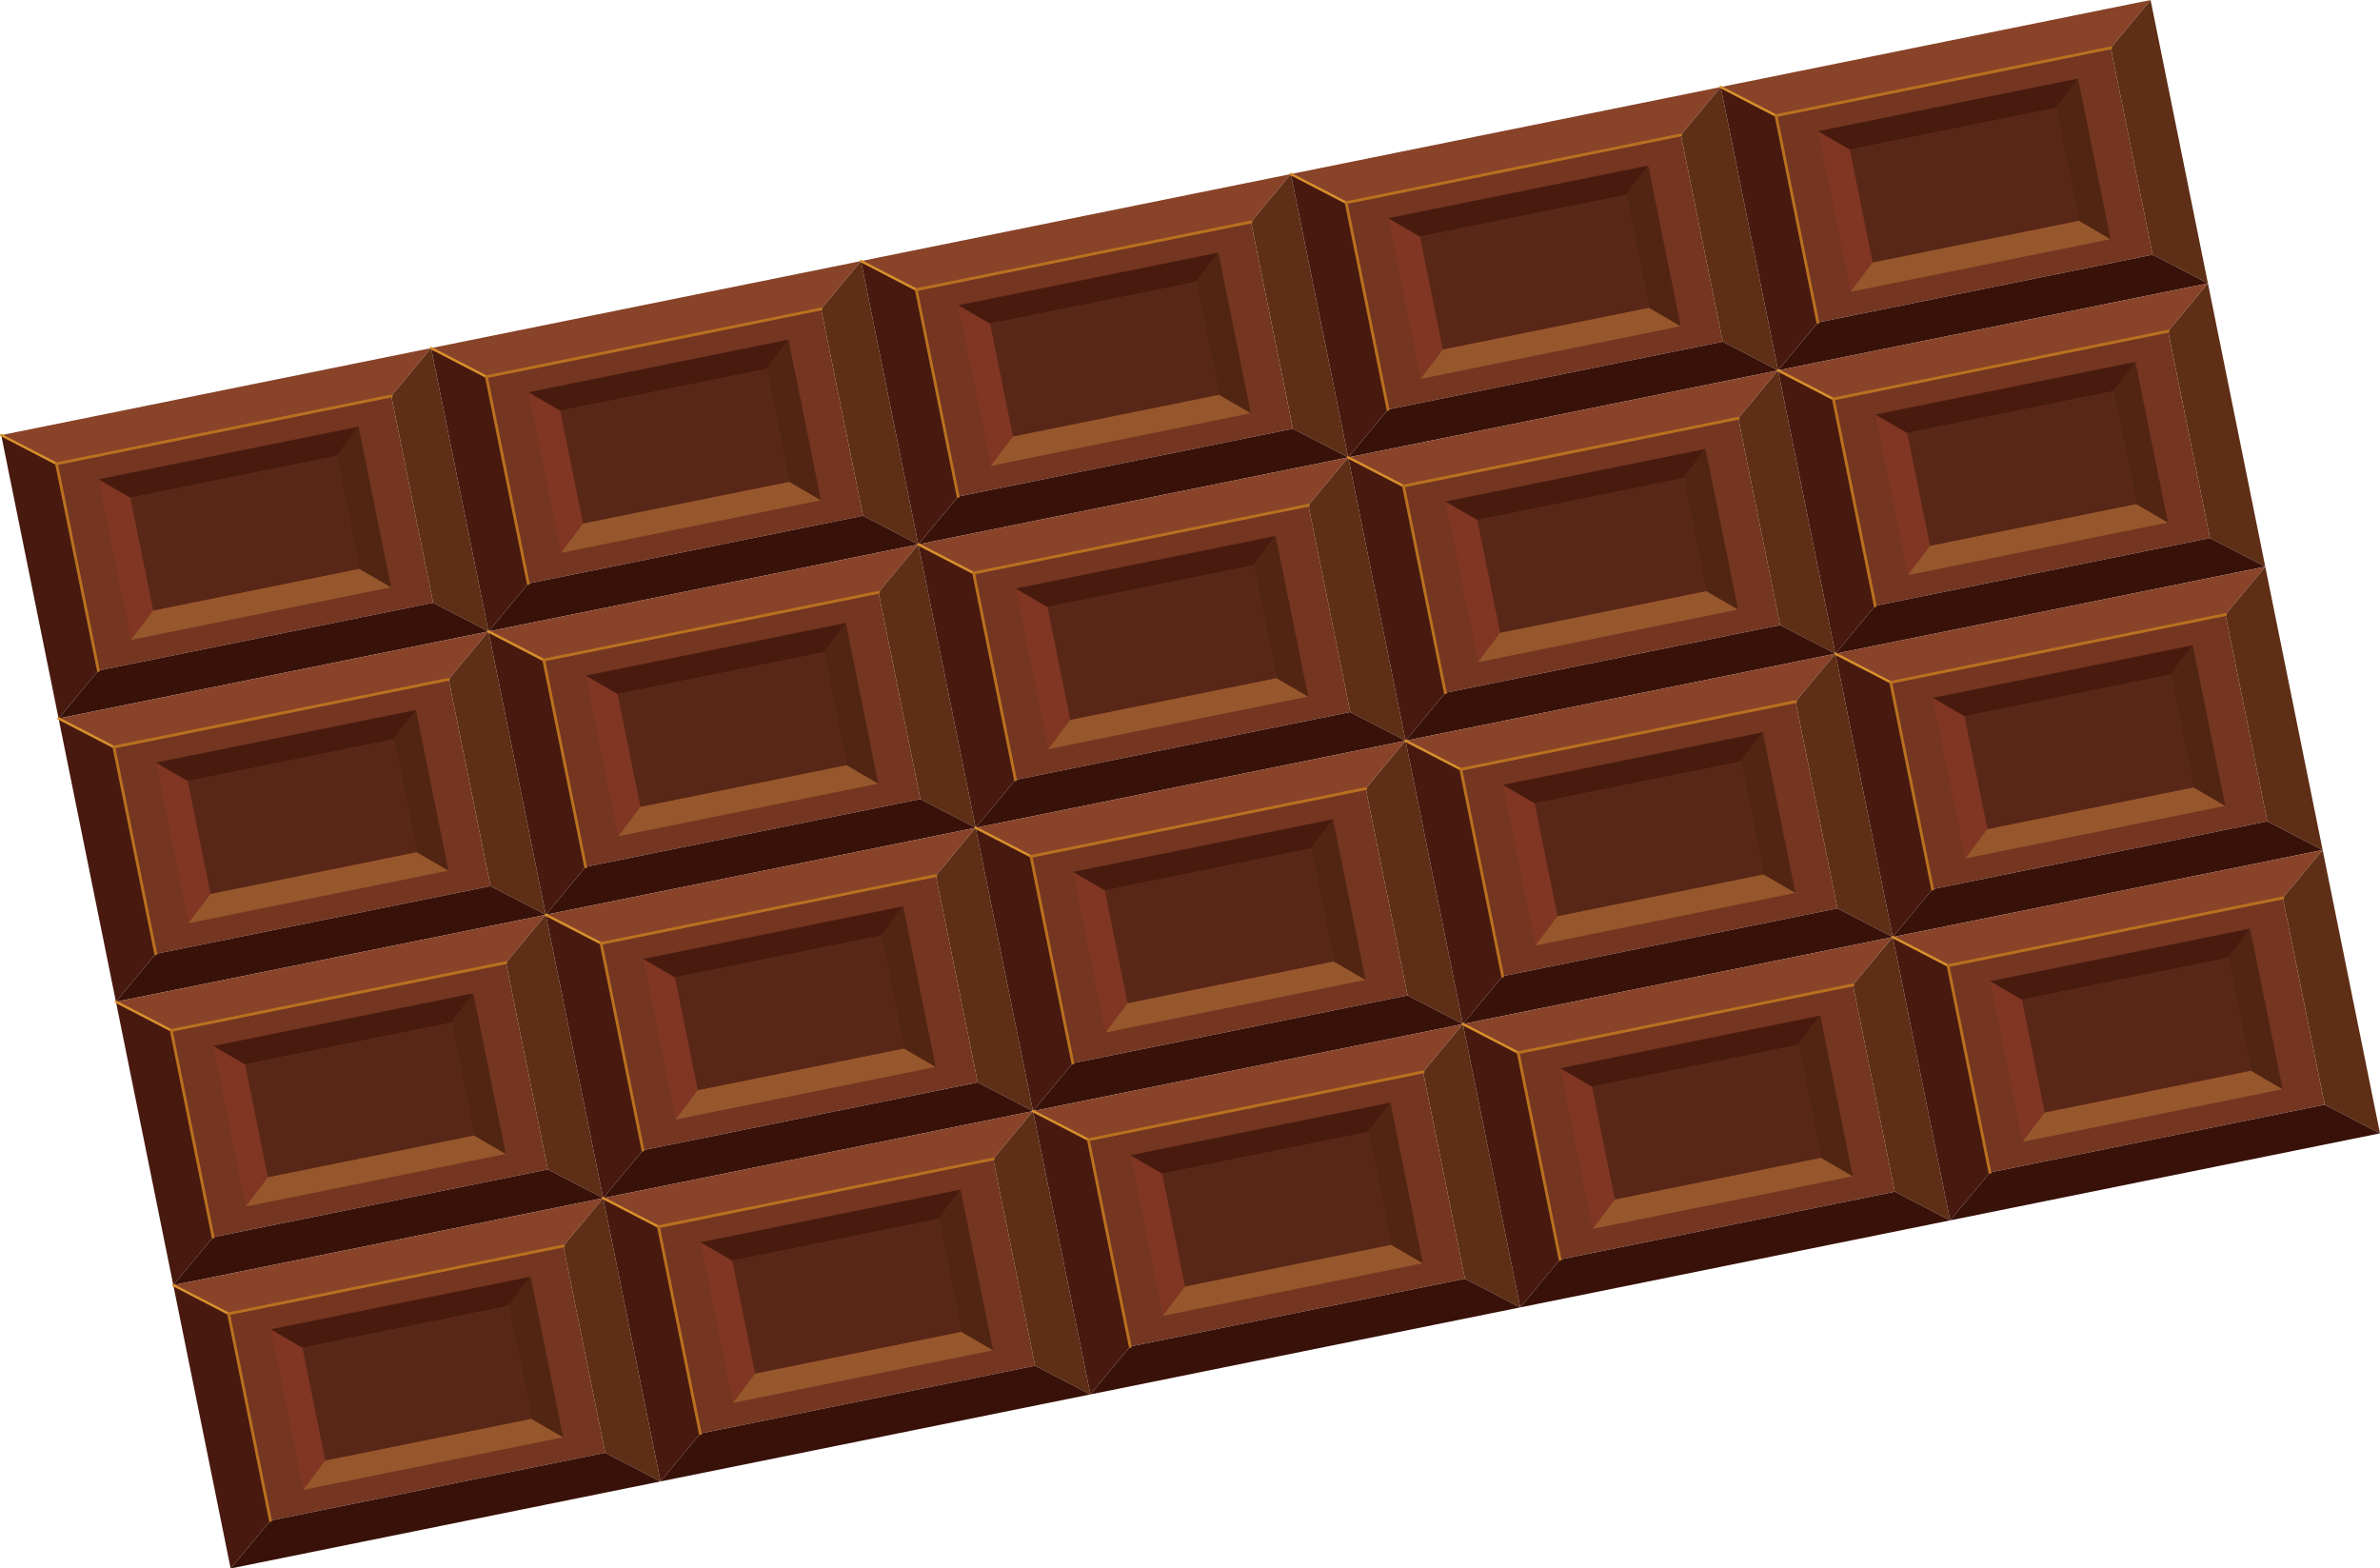 <?xml version="1.0" encoding="UTF-8"?><svg id="_レイヤー_2" xmlns="http://www.w3.org/2000/svg" viewBox="0 0 219.982 144.966"><g id="_レイヤー_1-2"><rect x="6.846" y="39.537" width="31.569" height="19.502" transform="translate(-9.329 5.47) rotate(-11.444)" fill="#743521" stroke-width="0"/><polygon points="5.225 42.863 .113 40.216 5.414 66.403 9.095 61.977 5.225 42.863" fill="#48190f" stroke-width="0"/><polygon points="36.166 36.599 39.846 32.173 .113 40.216 5.225 42.863 36.166 36.599" fill="#884329" stroke-width="0"/><polygon points="36.166 36.599 36.167 36.599 40.036 55.713 40.035 55.713 45.148 58.36 39.846 32.173 36.166 36.599" fill="#5e2e16" stroke-width="0"/><polygon points="9.095 61.977 5.414 66.403 45.148 58.36 40.035 55.713 9.095 61.977" fill="#381108" stroke-width="0"/><polygon points="12.054 46.008 9.113 44.298 12.118 59.143 14.163 56.424 12.054 46.008" fill="#803622" stroke-width="0"/><polygon points="33.207 52.569 14.163 56.424 14.163 56.424 12.118 59.143 36.149 54.278 33.207 52.569 33.207 52.569" fill="#97572c" stroke-width="0"/><polygon points="31.099 42.152 33.207 52.569 36.149 54.278 36.149 54.278 33.144 39.433 33.144 39.433 31.099 42.152 31.099 42.152" fill="#512512" stroke-width="0"/><polygon points="12.054 46.008 31.099 42.152 33.144 39.433 9.113 44.298 12.054 46.008" fill="#491b0f" stroke-width="0"/><rect x="12.916" y="43.974" width="19.431" height="10.628" transform="translate(-9.329 5.47) rotate(-11.444)" fill="#592717" stroke-width="0"/><line x1="5.225" y1="42.863" x2=".113" y2="40.216" fill="none" stroke="#d88f2d" stroke-linecap="round" stroke-linejoin="round" stroke-width=".226"/><polyline points="9.095 61.977 5.225 42.863 36.167 36.599" fill="none" stroke="#b9711f" stroke-linecap="round" stroke-linejoin="round" stroke-width=".263"/><rect x="46.578" y="31.494" width="31.569" height="19.502" transform="translate(-6.943 13.193) rotate(-11.444)" fill="#743521" stroke-width="0"/><polygon points="44.957 34.82 39.846 32.173 45.148 58.36 48.827 53.934 44.957 34.82" fill="#48190f" stroke-width="0"/><polygon points="75.898 28.556 79.578 24.13 39.846 32.173 44.957 34.82 75.898 28.556" fill="#884329" stroke-width="0"/><polygon points="75.898 28.556 75.899 28.556 79.769 47.67 79.768 47.67 84.88 50.317 79.578 24.13 75.898 28.556" fill="#5e2e16" stroke-width="0"/><polygon points="48.827 53.934 45.148 58.36 84.88 50.317 79.768 47.67 48.827 53.934" fill="#381108" stroke-width="0"/><polygon points="51.787 37.965 48.846 36.254 51.851 51.1 53.895 48.381 51.787 37.965" fill="#803622" stroke-width="0"/><polygon points="72.94 44.526 53.895 48.381 53.895 48.381 51.851 51.1 75.881 46.235 72.94 44.526 72.94 44.526" fill="#97572c" stroke-width="0"/><polygon points="70.831 34.109 72.94 44.526 75.881 46.235 75.881 46.235 72.876 31.39 72.876 31.39 70.831 34.109 70.831 34.109" fill="#512512" stroke-width="0"/><polygon points="51.787 37.965 70.831 34.109 72.876 31.39 48.846 36.254 51.787 37.965" fill="#491b0f" stroke-width="0"/><rect x="52.648" y="35.931" width="19.431" height="10.628" transform="translate(-6.944 13.193) rotate(-11.444)" fill="#592717" stroke-width="0"/><line x1="44.957" y1="34.82" x2="39.846" y2="32.173" fill="none" stroke="#d88f2d" stroke-linecap="round" stroke-linejoin="round" stroke-width=".226"/><polyline points="48.827 53.934 44.957 34.82 75.899 28.556" fill="none" stroke="#b9711f" stroke-linecap="round" stroke-linejoin="round" stroke-width=".263"/><rect x="86.311" y="23.451" width="31.569" height="19.502" transform="translate(-4.558 20.917) rotate(-11.444)" fill="#743521" stroke-width="0"/><polygon points="84.691 26.776 79.578 24.13 84.88 50.317 88.56 45.891 84.691 26.776" fill="#48190f" stroke-width="0"/><polygon points="115.631 20.513 119.312 16.086 79.578 24.13 84.691 26.776 115.631 20.513" fill="#884329" stroke-width="0"/><polygon points="115.631 20.513 115.632 20.513 119.502 39.627 119.501 39.627 124.613 42.274 119.312 16.086 115.631 20.513" fill="#5e2e16" stroke-width="0"/><polygon points="88.56 45.891 84.88 50.317 124.613 42.274 119.501 39.627 88.56 45.891" fill="#381108" stroke-width="0"/><polygon points="91.519 29.922 88.578 28.211 91.583 43.057 93.627 40.338 91.519 29.922" fill="#803622" stroke-width="0"/><polygon points="112.673 36.483 93.627 40.338 93.627 40.338 91.583 43.057 115.614 38.192 112.673 36.483 112.673 36.483" fill="#97572c" stroke-width="0"/><polygon points="110.564 26.066 112.673 36.483 115.614 38.192 115.614 38.192 112.609 23.347 112.609 23.347 110.564 26.066 110.564 26.066" fill="#512512" stroke-width="0"/><polygon points="91.519 29.922 110.564 26.066 112.609 23.347 88.578 28.211 91.519 29.922" fill="#491b0f" stroke-width="0"/><rect x="92.38" y="27.888" width="19.432" height="10.628" transform="translate(-4.558 20.917) rotate(-11.444)" fill="#592717" stroke-width="0"/><line x1="84.691" y1="26.776" x2="79.578" y2="24.13" fill="none" stroke="#d88f2d" stroke-linecap="round" stroke-linejoin="round" stroke-width=".226"/><polyline points="88.56 45.891 84.691 26.776 115.632 20.513" fill="none" stroke="#b9711f" stroke-linecap="round" stroke-linejoin="round" stroke-width=".263"/><rect x="126.044" y="15.408" width="31.569" height="19.502" transform="translate(-2.172 28.64) rotate(-11.444)" fill="#743521" stroke-width="0"/><polygon points="124.423 18.733 119.312 16.086 124.613 42.274 128.292 37.848 124.423 18.733" fill="#48190f" stroke-width="0"/><polygon points="155.364 12.47 159.044 8.043 119.312 16.086 124.423 18.733 155.364 12.47" fill="#884329" stroke-width="0"/><polygon points="155.364 12.47 155.364 12.47 159.234 31.584 159.234 31.584 164.345 34.231 159.044 8.043 155.364 12.47" fill="#5e2e16" stroke-width="0"/><polygon points="128.292 37.848 124.613 42.274 164.345 34.231 159.234 31.584 128.292 37.848" fill="#381108" stroke-width="0"/><polygon points="131.253 21.878 128.31 20.168 131.315 35.014 133.361 32.295 131.253 21.878" fill="#803622" stroke-width="0"/><polygon points="152.405 28.44 133.361 32.295 133.361 32.295 131.315 35.014 155.346 30.149 152.405 28.44 152.405 28.44" fill="#97572c" stroke-width="0"/><polygon points="150.296 18.023 152.405 28.44 155.346 30.149 155.346 30.149 152.341 15.304 152.341 15.304 150.296 18.023 150.296 18.023" fill="#512512" stroke-width="0"/><polygon points="131.253 21.878 150.296 18.023 152.341 15.304 128.31 20.168 131.253 21.878" fill="#491b0f" stroke-width="0"/><rect x="132.114" y="19.845" width="19.43" height="10.628" transform="translate(-2.172 28.64) rotate(-11.444)" fill="#592717" stroke-width="0"/><line x1="124.423" y1="18.733" x2="119.312" y2="16.086" fill="none" stroke="#d88f2d" stroke-linecap="round" stroke-linejoin="round" stroke-width=".226"/><polyline points="128.292 37.848 124.423 18.733 155.364 12.47" fill="none" stroke="#b9711f" stroke-linecap="round" stroke-linejoin="round" stroke-width=".263"/><rect x="165.777" y="7.364" width="31.569" height="19.502" transform="translate(.214 36.363) rotate(-11.444)" fill="#743521" stroke-width="0"/><polygon points="164.156 10.69 159.044 8.043 164.345 34.231 168.025 29.804 164.156 10.69" fill="#48190f" stroke-width="0"/><polygon points="195.097 4.427 198.777 0 159.044 8.043 164.156 10.69 195.097 4.427" fill="#884329" stroke-width="0"/><polygon points="195.097 4.427 195.098 4.426 198.967 23.541 198.966 23.541 204.078 26.188 198.777 0 195.097 4.427" fill="#5e2e16" stroke-width="0"/><polygon points="168.025 29.804 164.345 34.231 204.078 26.188 198.966 23.541 168.025 29.804" fill="#381108" stroke-width="0"/><polygon points="170.984 13.835 168.043 12.125 171.048 26.97 173.093 24.252 170.984 13.835" fill="#803622" stroke-width="0"/><polygon points="192.138 20.397 173.093 24.252 173.093 24.252 171.048 26.97 195.079 22.106 192.138 20.397 192.138 20.397" fill="#97572c" stroke-width="0"/><polygon points="190.029 9.98 192.138 20.397 195.079 22.106 195.079 22.106 192.073 7.261 192.073 7.261 190.029 9.98 190.029 9.98" fill="#512512" stroke-width="0"/><polygon points="170.984 13.835 190.029 9.98 192.073 7.261 168.043 12.125 170.984 13.835" fill="#491b0f" stroke-width="0"/><rect x="171.845" y="11.802" width="19.432" height="10.628" transform="translate(.214 36.363) rotate(-11.444)" fill="#592717" stroke-width="0"/><line x1="164.156" y1="10.69" x2="159.044" y2="8.043" fill="none" stroke="#d88f2d" stroke-linecap="round" stroke-linejoin="round" stroke-width=".226"/><polyline points="168.025 29.804 164.156 10.69 195.098 4.426" fill="none" stroke="#b9711f" stroke-linecap="round" stroke-linejoin="round" stroke-width=".263"/><rect x="12.147" y="65.725" width="31.569" height="19.502" transform="translate(-14.42 7.042) rotate(-11.444)" fill="#743521" stroke-width="0"/><polygon points="10.526 69.05 5.414 66.403 10.716 92.591 14.396 88.164 10.526 69.05" fill="#48190f" stroke-width="0"/><polygon points="41.467 62.787 45.148 58.36 5.414 66.403 10.526 69.05 41.467 62.787" fill="#884329" stroke-width="0"/><polygon points="41.467 62.787 41.468 62.787 45.338 81.901 45.337 81.901 50.449 84.548 45.148 58.36 41.467 62.787" fill="#5e2e16" stroke-width="0"/><polygon points="14.396 88.164 10.716 92.591 50.449 84.548 45.337 81.901 14.396 88.164" fill="#381108" stroke-width="0"/><polygon points="17.356 72.195 14.414 70.485 17.419 85.331 19.464 82.613 17.356 72.195" fill="#803622" stroke-width="0"/><polygon points="38.509 78.758 19.464 82.613 19.464 82.613 17.419 85.331 41.45 80.466 38.509 78.758 38.509 78.758" fill="#97572c" stroke-width="0"/><polygon points="36.4 68.34 38.509 78.758 41.45 80.466 41.45 80.466 38.445 65.62 38.445 65.62 36.4 68.34 36.4 68.34" fill="#512512" stroke-width="0"/><polygon points="17.356 72.195 36.4 68.34 38.445 65.62 14.414 70.485 17.356 72.195" fill="#491b0f" stroke-width="0"/><rect x="18.217" y="70.162" width="19.431" height="10.629" transform="translate(-14.42 7.042) rotate(-11.444)" fill="#592717" stroke-width="0"/><line x1="10.526" y1="69.05" x2="5.414" y2="66.403" fill="none" stroke="#d88f2d" stroke-linecap="round" stroke-linejoin="round" stroke-width=".226"/><polyline points="14.396 88.164 10.526 69.05 41.468 62.787" fill="none" stroke="#b9711f" stroke-linecap="round" stroke-linejoin="round" stroke-width=".263"/><rect x="51.879" y="57.681" width="31.569" height="19.502" transform="translate(-12.034 14.766) rotate(-11.444)" fill="#743521" stroke-width="0"/><polygon points="50.259 61.007 45.148 58.36 50.449 84.548 54.128 80.121 50.259 61.007" fill="#48190f" stroke-width="0"/><polygon points="81.199 54.744 84.88 50.317 45.148 58.36 50.259 61.007 81.199 54.744" fill="#884329" stroke-width="0"/><polygon points="81.199 54.744 81.2 54.744 85.07 73.858 85.069 73.858 90.181 76.505 84.88 50.317 81.199 54.744" fill="#5e2e16" stroke-width="0"/><polygon points="54.128 80.121 50.449 84.548 90.181 76.505 85.069 73.858 54.128 80.121" fill="#381108" stroke-width="0"/><polygon points="57.088 64.152 54.147 62.442 57.152 77.287 59.197 74.57 57.088 64.152" fill="#803622" stroke-width="0"/><polygon points="78.241 70.715 59.197 74.57 59.197 74.57 57.152 77.287 81.182 72.423 78.241 70.715 78.241 70.715" fill="#97572c" stroke-width="0"/><polygon points="76.132 60.297 78.241 70.715 81.182 72.423 81.182 72.423 78.177 57.577 78.177 57.577 76.132 60.297 76.132 60.297" fill="#512512" stroke-width="0"/><polygon points="57.088 64.152 76.132 60.297 78.177 57.577 54.147 62.442 57.088 64.152" fill="#491b0f" stroke-width="0"/><rect x="57.949" y="62.119" width="19.431" height="10.629" transform="translate(-12.034 14.766) rotate(-11.444)" fill="#592717" stroke-width="0"/><line x1="50.259" y1="61.007" x2="45.148" y2="58.36" fill="none" stroke="#d88f2d" stroke-linecap="round" stroke-linejoin="round" stroke-width=".226"/><polyline points="54.128 80.121 50.259 61.007 81.2 54.744" fill="none" stroke="#b9711f" stroke-linecap="round" stroke-linejoin="round" stroke-width=".263"/><rect x="91.613" y="49.638" width="31.569" height="19.502" transform="translate(-9.648 22.489) rotate(-11.444)" fill="#743521" stroke-width="0"/><polygon points="89.992 52.964 84.88 50.317 90.181 76.505 93.861 72.078 89.992 52.964" fill="#48190f" stroke-width="0"/><polygon points="120.933 46.7 124.613 42.274 84.88 50.317 89.992 52.964 120.933 46.7" fill="#884329" stroke-width="0"/><polygon points="120.933 46.7 120.933 46.7 124.803 65.815 124.802 65.815 129.914 68.461 124.613 42.274 120.933 46.7" fill="#5e2e16" stroke-width="0"/><polygon points="93.861 72.078 90.181 76.505 129.914 68.461 124.802 65.815 93.861 72.078" fill="#381108" stroke-width="0"/><polygon points="96.82 56.109 93.879 54.399 96.884 69.244 98.929 66.527 96.82 56.109" fill="#803622" stroke-width="0"/><polygon points="117.974 62.671 98.929 66.527 98.929 66.527 96.884 69.244 120.915 64.38 117.974 62.671 117.974 62.671" fill="#97572c" stroke-width="0"/><polygon points="115.865 52.254 117.974 62.671 120.915 64.38 120.915 64.38 117.91 49.534 117.91 49.534 115.865 52.254 115.865 52.254" fill="#512512" stroke-width="0"/><polygon points="96.82 56.109 115.865 52.254 117.91 49.534 93.879 54.399 96.82 56.109" fill="#491b0f" stroke-width="0"/><rect x="97.681" y="54.076" width="19.432" height="10.629" transform="translate(-9.648 22.489) rotate(-11.444)" fill="#592717" stroke-width="0"/><line x1="89.992" y1="52.964" x2="84.88" y2="50.317" fill="none" stroke="#d88f2d" stroke-linecap="round" stroke-linejoin="round" stroke-width=".226"/><polyline points="93.861 72.078 89.992 52.964 120.933 46.7" fill="none" stroke="#b9711f" stroke-linecap="round" stroke-linejoin="round" stroke-width=".263"/><rect x="131.345" y="41.595" width="31.569" height="19.502" transform="translate(-7.262 30.212) rotate(-11.444)" fill="#743521" stroke-width="0"/><polygon points="129.724 44.921 124.613 42.274 129.914 68.461 133.593 64.035 129.724 44.921" fill="#48190f" stroke-width="0"/><polygon points="160.666 38.657 164.345 34.231 124.613 42.274 129.724 44.921 160.666 38.657" fill="#884329" stroke-width="0"/><polygon points="160.666 38.657 160.666 38.657 164.535 57.772 164.535 57.772 169.646 60.418 164.345 34.231 160.666 38.657" fill="#5e2e16" stroke-width="0"/><polygon points="133.593 64.035 129.914 68.461 169.646 60.418 164.535 57.772 133.593 64.035" fill="#381108" stroke-width="0"/><polygon points="136.554 48.066 133.611 46.356 136.617 61.201 138.663 58.483 136.554 48.066" fill="#803622" stroke-width="0"/><polygon points="157.706 54.628 138.663 58.483 138.663 58.483 136.617 61.201 160.648 56.337 157.706 54.628 157.706 54.628" fill="#97572c" stroke-width="0"/><polygon points="155.597 44.211 157.706 54.628 160.648 56.337 160.648 56.337 157.642 41.491 157.642 41.491 155.597 44.211 155.597 44.211" fill="#512512" stroke-width="0"/><polygon points="136.554 48.066 155.597 44.211 157.642 41.491 133.611 46.356 136.554 48.066" fill="#491b0f" stroke-width="0"/><rect x="137.415" y="46.033" width="19.43" height="10.629" transform="translate(-7.263 30.212) rotate(-11.444)" fill="#592717" stroke-width="0"/><line x1="129.724" y1="44.921" x2="124.613" y2="42.274" fill="none" stroke="#d88f2d" stroke-linecap="round" stroke-linejoin="round" stroke-width=".226"/><polyline points="133.593 64.035 129.724 44.921 160.666 38.657" fill="none" stroke="#b9711f" stroke-linecap="round" stroke-linejoin="round" stroke-width=".263"/><rect x="171.078" y="33.552" width="31.569" height="19.502" transform="translate(-4.877 37.936) rotate(-11.444)" fill="#743521" stroke-width="0"/><polygon points="169.457 36.878 164.345 34.231 169.646 60.418 173.326 55.992 169.457 36.878" fill="#48190f" stroke-width="0"/><polygon points="200.398 30.614 204.078 26.188 164.345 34.231 169.457 36.878 200.398 30.614" fill="#884329" stroke-width="0"/><polygon points="200.398 30.614 200.399 30.614 204.268 49.728 204.267 49.729 209.379 52.375 204.078 26.188 200.398 30.614" fill="#5e2e16" stroke-width="0"/><polygon points="173.326 55.992 169.646 60.418 209.379 52.375 204.267 49.729 173.326 55.992" fill="#381108" stroke-width="0"/><polygon points="176.285 40.023 173.344 38.313 176.35 53.158 178.394 50.44 176.285 40.023" fill="#803622" stroke-width="0"/><polygon points="197.439 46.585 178.394 50.44 178.394 50.44 176.35 53.158 200.38 48.293 197.439 46.585 197.439 46.585" fill="#97572c" stroke-width="0"/><polygon points="195.331 36.168 197.439 46.585 200.38 48.293 200.38 48.293 197.375 33.448 197.375 33.448 195.331 36.168 195.331 36.168" fill="#512512" stroke-width="0"/><polygon points="176.285 40.023 195.331 36.168 197.375 33.448 173.344 38.313 176.285 40.023" fill="#491b0f" stroke-width="0"/><rect x="177.146" y="37.99" width="19.432" height="10.629" transform="translate(-4.877 37.936) rotate(-11.444)" fill="#592717" stroke-width="0"/><line x1="169.457" y1="36.878" x2="164.345" y2="34.231" fill="none" stroke="#d88f2d" stroke-linecap="round" stroke-linejoin="round" stroke-width=".226"/><polyline points="173.326 55.992 169.457 36.878 200.399 30.614" fill="none" stroke="#b9711f" stroke-linecap="round" stroke-linejoin="round" stroke-width=".263"/><rect x="17.448" y="91.912" width="31.569" height="19.502" transform="translate(-19.51 8.615) rotate(-11.444)" fill="#743521" stroke-width="0"/><polygon points="15.828 95.238 10.716 92.591 16.017 118.779 19.697 114.352 15.828 95.238" fill="#48190f" stroke-width="0"/><polygon points="46.768 88.974 50.449 84.548 10.716 92.591 15.828 95.238 46.768 88.974" fill="#884329" stroke-width="0"/><polygon points="46.768 88.974 46.769 88.974 50.639 108.088 50.638 108.089 55.75 110.735 50.449 84.548 46.768 88.974" fill="#5e2e16" stroke-width="0"/><polygon points="19.697 114.352 16.017 118.779 55.75 110.735 50.638 108.089 19.697 114.352" fill="#381108" stroke-width="0"/><polygon points="22.657 98.382 19.715 96.673 22.72 111.518 24.766 108.8 22.657 98.382" fill="#803622" stroke-width="0"/><polygon points="43.81 104.945 24.766 108.8 24.766 108.8 22.72 111.518 46.751 106.653 43.81 104.945 43.81 104.945" fill="#97572c" stroke-width="0"/><polygon points="41.701 94.527 43.81 104.945 46.751 106.653 46.751 106.653 43.746 91.808 43.746 91.808 41.701 94.527 41.701 94.527" fill="#512512" stroke-width="0"/><polygon points="22.657 98.382 41.701 94.527 43.746 91.808 19.715 96.673 22.657 98.382" fill="#491b0f" stroke-width="0"/><rect x="23.518" y="96.349" width="19.431" height="10.63" transform="translate(-19.51 8.615) rotate(-11.444)" fill="#592717" stroke-width="0"/><line x1="15.828" y1="95.238" x2="10.716" y2="92.591" fill="none" stroke="#d88f2d" stroke-linecap="round" stroke-linejoin="round" stroke-width=".226"/><polyline points="19.697 114.352 15.828 95.238 46.769 88.974" fill="none" stroke="#b9711f" stroke-linecap="round" stroke-linejoin="round" stroke-width=".263"/><rect x="57.181" y="83.869" width="31.569" height="19.502" transform="translate(-17.124 16.338) rotate(-11.444)" fill="#743521" stroke-width="0"/><polygon points="55.56 87.195 50.449 84.548 55.75 110.735 59.429 106.309 55.56 87.195" fill="#48190f" stroke-width="0"/><polygon points="86.501 80.931 90.181 76.505 50.449 84.548 55.56 87.195 86.501 80.931" fill="#884329" stroke-width="0"/><polygon points="86.501 80.931 86.502 80.931 90.371 100.045 90.37 100.046 95.482 102.692 90.181 76.505 86.501 80.931" fill="#5e2e16" stroke-width="0"/><polygon points="59.429 106.309 55.75 110.735 95.482 102.692 90.37 100.046 59.429 106.309" fill="#381108" stroke-width="0"/><polygon points="62.389 90.339 59.448 88.629 62.453 103.475 64.498 100.757 62.389 90.339" fill="#803622" stroke-width="0"/><polygon points="83.542 96.902 64.498 100.757 64.498 100.757 62.453 103.475 86.484 98.61 83.542 96.902 83.542 96.902" fill="#97572c" stroke-width="0"/><polygon points="81.433 86.484 83.542 96.902 86.484 98.61 86.484 98.61 83.478 83.765 83.478 83.765 81.433 86.484 81.433 86.484" fill="#512512" stroke-width="0"/><polygon points="62.389 90.339 81.433 86.484 83.478 83.765 59.448 88.629 62.389 90.339" fill="#491b0f" stroke-width="0"/><rect x="63.25" y="88.306" width="19.431" height="10.63" transform="translate(-17.124 16.338) rotate(-11.444)" fill="#592717" stroke-width="0"/><line x1="55.56" y1="87.195" x2="50.449" y2="84.548" fill="none" stroke="#d88f2d" stroke-linecap="round" stroke-linejoin="round" stroke-width=".226"/><polyline points="59.429 106.309 55.56 87.195 86.502 80.931" fill="none" stroke="#b9711f" stroke-linecap="round" stroke-linejoin="round" stroke-width=".263"/><rect x="96.914" y="75.826" width="31.569" height="19.502" transform="translate(-14.739 24.061) rotate(-11.444)" fill="#743521" stroke-width="0"/><polygon points="95.293 79.151 90.181 76.505 95.482 102.692 99.162 98.266 95.293 79.151" fill="#48190f" stroke-width="0"/><polygon points="126.234 72.888 129.914 68.461 90.181 76.505 95.293 79.151 126.234 72.888" fill="#884329" stroke-width="0"/><polygon points="126.234 72.888 126.235 72.888 130.104 92.002 130.103 92.002 135.215 94.649 129.914 68.461 126.234 72.888" fill="#5e2e16" stroke-width="0"/><polygon points="99.162 98.266 95.482 102.692 135.215 94.649 130.103 92.002 99.162 98.266" fill="#381108" stroke-width="0"/><polygon points="102.121 82.296 99.18 80.586 102.186 95.432 104.23 92.714 102.121 82.296" fill="#803622" stroke-width="0"/><polygon points="123.275 88.859 104.23 92.714 104.23 92.714 102.186 95.432 126.217 90.567 123.275 88.859 123.275 88.859" fill="#97572c" stroke-width="0"/><polygon points="121.166 78.44 123.275 88.859 126.217 90.567 126.217 90.567 123.211 75.722 123.211 75.722 121.166 78.44 121.166 78.44" fill="#512512" stroke-width="0"/><polygon points="102.121 82.296 121.166 78.44 123.211 75.722 99.18 80.586 102.121 82.296" fill="#491b0f" stroke-width="0"/><rect x="102.982" y="80.262" width="19.432" height="10.63" transform="translate(-14.739 24.061) rotate(-11.444)" fill="#592717" stroke-width="0"/><line x1="95.293" y1="79.151" x2="90.181" y2="76.505" fill="none" stroke="#d88f2d" stroke-linecap="round" stroke-linejoin="round" stroke-width=".226"/><polyline points="99.162 98.266 95.293 79.151 126.235 72.888" fill="none" stroke="#b9711f" stroke-linecap="round" stroke-linejoin="round" stroke-width=".263"/><rect x="136.646" y="67.783" width="31.569" height="19.502" transform="translate(-12.353 31.785) rotate(-11.444)" fill="#743521" stroke-width="0"/><polygon points="135.025 71.108 129.914 68.461 135.215 94.649 138.894 90.223 135.025 71.108" fill="#48190f" stroke-width="0"/><polygon points="165.967 64.845 169.646 60.418 129.914 68.461 135.025 71.108 165.967 64.845" fill="#884329" stroke-width="0"/><polygon points="165.967 64.845 165.967 64.845 169.836 83.959 169.836 83.959 174.947 86.606 169.646 60.418 165.967 64.845" fill="#5e2e16" stroke-width="0"/><polygon points="138.894 90.223 135.215 94.649 174.947 86.606 169.836 83.959 138.894 90.223" fill="#381108" stroke-width="0"/><polygon points="141.855 74.252 138.913 72.543 141.918 87.389 143.964 84.671 141.855 74.252" fill="#803622" stroke-width="0"/><polygon points="163.007 80.816 143.964 84.671 143.964 84.671 141.918 87.389 165.949 82.524 163.007 80.816 163.007 80.816" fill="#97572c" stroke-width="0"/><polygon points="160.898 70.397 163.007 80.816 165.949 82.524 165.949 82.524 162.944 67.679 162.944 67.679 160.898 70.397 160.898 70.397" fill="#512512" stroke-width="0"/><polygon points="141.855 74.252 160.898 70.397 162.944 67.679 138.913 72.543 141.855 74.252" fill="#491b0f" stroke-width="0"/><rect x="142.716" y="72.219" width="19.43" height="10.63" transform="translate(-12.353 31.785) rotate(-11.444)" fill="#592717" stroke-width="0"/><line x1="135.025" y1="71.108" x2="129.914" y2="68.461" fill="none" stroke="#d88f2d" stroke-linecap="round" stroke-linejoin="round" stroke-width=".226"/><polyline points="138.894 90.223 135.025 71.108 165.967 64.845" fill="none" stroke="#b9711f" stroke-linecap="round" stroke-linejoin="round" stroke-width=".263"/><rect x="176.379" y="59.739" width="31.569" height="19.502" transform="translate(-9.967 39.508) rotate(-11.444)" fill="#743521" stroke-width="0"/><polygon points="174.758 63.065 169.646 60.418 174.947 86.606 178.628 82.179 174.758 63.065" fill="#48190f" stroke-width="0"/><polygon points="205.699 56.802 209.379 52.375 169.646 60.418 174.758 63.065 205.699 56.802" fill="#884329" stroke-width="0"/><polygon points="205.699 56.802 205.7 56.802 209.569 75.916 209.568 75.916 214.681 78.563 209.379 52.375 205.699 56.802" fill="#5e2e16" stroke-width="0"/><polygon points="178.628 82.179 174.947 86.606 214.681 78.563 209.568 75.916 178.628 82.179" fill="#381108" stroke-width="0"/><polygon points="181.586 66.21 178.646 64.5 181.651 79.346 183.695 76.628 181.586 66.21" fill="#803622" stroke-width="0"/><polygon points="202.741 72.773 183.695 76.628 183.695 76.628 181.651 79.346 205.681 74.481 202.741 72.773 202.741 72.773" fill="#97572c" stroke-width="0"/><polygon points="200.632 62.354 202.741 72.773 205.681 74.481 205.681 74.481 202.676 59.636 202.676 59.636 200.632 62.354 200.632 62.354" fill="#512512" stroke-width="0"/><polygon points="181.586 66.21 200.632 62.354 202.676 59.636 178.646 64.5 181.586 66.21" fill="#491b0f" stroke-width="0"/><rect x="182.448" y="64.176" width="19.432" height="10.63" transform="translate(-9.967 39.508) rotate(-11.444)" fill="#592717" stroke-width="0"/><line x1="174.758" y1="63.065" x2="169.646" y2="60.418" fill="none" stroke="#d88f2d" stroke-linecap="round" stroke-linejoin="round" stroke-width=".226"/><polyline points="178.628 82.179 174.758 63.065 205.7 56.802" fill="none" stroke="#b9711f" stroke-linecap="round" stroke-linejoin="round" stroke-width=".263"/><rect x="22.75" y="118.1" width="31.569" height="19.502" transform="translate(-24.6 10.187) rotate(-11.444)" fill="#743521" stroke-width="0"/><polygon points="21.129 121.425 16.017 118.779 21.318 144.966 24.998 140.54 21.129 121.425" fill="#48190f" stroke-width="0"/><polygon points="52.07 115.162 55.75 110.735 16.017 118.779 21.129 121.425 52.07 115.162" fill="#884329" stroke-width="0"/><polygon points="52.07 115.162 52.071 115.162 55.94 134.276 55.939 134.276 61.051 136.923 55.75 110.735 52.07 115.162" fill="#5e2e16" stroke-width="0"/><polygon points="24.998 140.54 21.318 144.966 61.051 136.923 55.939 134.276 24.998 140.54" fill="#381108" stroke-width="0"/><polygon points="27.958 124.569 25.016 122.86 28.022 137.707 30.067 134.988 27.958 124.569" fill="#803622" stroke-width="0"/><polygon points="49.111 131.133 30.067 134.988 30.067 134.988 28.022 137.707 52.053 132.842 49.111 131.133 49.111 131.133" fill="#97572c" stroke-width="0"/><polygon points="47.002 120.714 49.111 131.133 52.053 132.842 52.053 132.842 49.047 117.996 49.047 117.996 47.002 120.714 47.002 120.714" fill="#512512" stroke-width="0"/><polygon points="27.958 124.569 47.002 120.714 49.047 117.996 25.016 122.86 27.958 124.569" fill="#491b0f" stroke-width="0"/><rect x="28.819" y="122.536" width="19.431" height="10.63" transform="translate(-24.6 10.187) rotate(-11.444)" fill="#592717" stroke-width="0"/><line x1="21.129" y1="121.425" x2="16.017" y2="118.779" fill="none" stroke="#d88f2d" stroke-linecap="round" stroke-linejoin="round" stroke-width=".226"/><polyline points="24.998 140.54 21.129 121.425 52.071 115.162" fill="none" stroke="#b9711f" stroke-linecap="round" stroke-linejoin="round" stroke-width=".263"/><rect x="62.482" y="110.057" width="31.569" height="19.502" transform="translate(-22.215 17.91) rotate(-11.444)" fill="#743521" stroke-width="0"/><polygon points="60.861 113.382 55.75 110.735 61.051 136.923 64.73 132.497 60.861 113.382" fill="#48190f" stroke-width="0"/><polygon points="91.802 107.119 95.482 102.692 55.75 110.735 60.861 113.382 91.802 107.119" fill="#884329" stroke-width="0"/><polygon points="91.802 107.119 91.803 107.119 95.672 126.233 95.671 126.233 100.783 128.88 95.482 102.692 91.802 107.119" fill="#5e2e16" stroke-width="0"/><polygon points="64.73 132.497 61.051 136.923 100.783 128.88 95.671 126.233 64.73 132.497" fill="#381108" stroke-width="0"/><polygon points="67.69 116.526 64.749 114.817 67.755 129.663 69.799 126.945 67.69 116.526" fill="#803622" stroke-width="0"/><polygon points="88.843 123.09 69.799 126.945 69.799 126.945 67.755 129.663 91.785 124.799 88.843 123.09 88.843 123.09" fill="#97572c" stroke-width="0"/><polygon points="86.734 112.671 88.843 123.09 91.785 124.799 91.785 124.799 88.78 109.953 88.78 109.953 86.734 112.671 86.734 112.671" fill="#512512" stroke-width="0"/><polygon points="67.69 116.526 86.734 112.671 88.78 109.953 64.749 114.817 67.69 116.526" fill="#491b0f" stroke-width="0"/><rect x="68.551" y="114.493" width="19.431" height="10.63" transform="translate(-22.215 17.91) rotate(-11.444)" fill="#592717" stroke-width="0"/><line x1="60.861" y1="113.382" x2="55.75" y2="110.735" fill="none" stroke="#d88f2d" stroke-linecap="round" stroke-linejoin="round" stroke-width=".226"/><polyline points="64.73 132.497 60.861 113.382 91.803 107.119" fill="none" stroke="#b9711f" stroke-linecap="round" stroke-linejoin="round" stroke-width=".263"/><rect x="102.215" y="102.013" width="31.569" height="19.502" transform="translate(-19.829 25.634) rotate(-11.444)" fill="#743521" stroke-width="0"/><polygon points="100.594 105.339 95.482 102.692 100.783 128.88 104.463 124.453 100.594 105.339" fill="#48190f" stroke-width="0"/><polygon points="131.535 99.076 135.215 94.649 95.482 102.692 100.594 105.339 131.535 99.076" fill="#884329" stroke-width="0"/><polygon points="131.535 99.076 131.536 99.075 135.405 118.19 135.404 118.19 140.516 120.837 135.215 94.649 131.535 99.076" fill="#5e2e16" stroke-width="0"/><polygon points="104.463 124.453 100.783 128.88 140.516 120.837 135.404 118.19 104.463 124.453" fill="#381108" stroke-width="0"/><polygon points="107.422 108.483 104.482 106.774 107.487 121.62 109.531 118.902 107.422 108.483" fill="#803622" stroke-width="0"/><polygon points="128.576 115.047 109.531 118.902 109.531 118.902 107.487 121.62 131.518 116.756 128.576 115.047 128.576 115.047" fill="#97572c" stroke-width="0"/><polygon points="126.467 104.628 128.576 115.047 131.518 116.756 131.518 116.756 128.513 101.909 128.513 101.909 126.467 104.628 126.467 104.628" fill="#512512" stroke-width="0"/><polygon points="107.422 108.483 126.467 104.628 128.513 101.909 104.482 106.774 107.422 108.483" fill="#491b0f" stroke-width="0"/><rect x="108.284" y="106.45" width="19.432" height="10.63" transform="translate(-19.829 25.634) rotate(-11.444)" fill="#592717" stroke-width="0"/><line x1="100.594" y1="105.339" x2="95.482" y2="102.692" fill="none" stroke="#d88f2d" stroke-linecap="round" stroke-linejoin="round" stroke-width=".226"/><polyline points="104.463 124.453 100.594 105.339 131.536 99.075" fill="none" stroke="#b9711f" stroke-linecap="round" stroke-linejoin="round" stroke-width=".263"/><rect x="141.947" y="93.97" width="31.569" height="19.502" transform="translate(-17.443 33.357) rotate(-11.444)" fill="#743521" stroke-width="0"/><polygon points="140.326 97.296 135.215 94.649 140.516 120.837 144.196 116.41 140.326 97.296" fill="#48190f" stroke-width="0"/><polygon points="171.268 91.032 174.947 86.606 135.215 94.649 140.326 97.296 171.268 91.032" fill="#884329" stroke-width="0"/><polygon points="171.268 91.032 171.268 91.032 175.137 110.147 175.137 110.147 180.249 112.794 174.947 86.606 171.268 91.032" fill="#5e2e16" stroke-width="0"/><polygon points="144.196 116.41 140.516 120.837 180.249 112.794 175.137 110.147 144.196 116.41" fill="#381108" stroke-width="0"/><polygon points="147.156 100.44 144.214 98.731 147.219 113.577 149.265 110.858 147.156 100.44" fill="#803622" stroke-width="0"/><polygon points="168.309 107.003 149.265 110.858 149.265 110.858 147.219 113.577 171.25 108.713 168.309 107.003 168.309 107.003" fill="#97572c" stroke-width="0"/><polygon points="166.2 96.585 168.309 107.003 171.25 108.713 171.25 108.713 168.245 93.866 168.245 93.866 166.2 96.585 166.2 96.585" fill="#512512" stroke-width="0"/><polygon points="147.156 100.44 166.2 96.585 168.245 93.866 144.214 98.731 147.156 100.44" fill="#491b0f" stroke-width="0"/><rect x="148.018" y="98.407" width="19.43" height="10.63" transform="translate(-17.443 33.357) rotate(-11.444)" fill="#592717" stroke-width="0"/><line x1="140.326" y1="97.296" x2="135.215" y2="94.649" fill="none" stroke="#d88f2d" stroke-linecap="round" stroke-linejoin="round" stroke-width=".226"/><polyline points="144.196 116.41 140.326 97.296 171.268 91.032" fill="none" stroke="#b9711f" stroke-linecap="round" stroke-linejoin="round" stroke-width=".263"/><rect x="181.68" y="85.927" width="31.569" height="19.502" transform="translate(-15.058 41.081) rotate(-11.444)" fill="#743521" stroke-width="0"/><polygon points="180.059 89.253 174.947 86.606 180.249 112.794 183.929 108.367 180.059 89.253" fill="#48190f" stroke-width="0"/><polygon points="211 82.989 214.681 78.563 174.947 86.606 180.059 89.253 211 82.989" fill="#884329" stroke-width="0"/><polygon points="211 82.989 211.001 82.989 214.871 102.103 214.87 102.104 219.982 104.75 214.681 78.563 211 82.989" fill="#5e2e16" stroke-width="0"/><polygon points="183.929 108.367 180.249 112.794 219.982 104.75 214.87 102.104 183.929 108.367" fill="#381108" stroke-width="0"/><polygon points="186.887 92.397 183.947 90.688 186.952 105.534 188.996 102.816 186.887 92.397" fill="#803622" stroke-width="0"/><polygon points="208.042 98.96 188.996 102.816 188.996 102.816 186.952 105.534 210.982 100.67 208.042 98.96 208.042 98.96" fill="#97572c" stroke-width="0"/><polygon points="205.933 88.542 208.042 98.96 210.982 100.67 210.982 100.67 207.977 85.823 207.977 85.823 205.933 88.542 205.933 88.542" fill="#512512" stroke-width="0"/><polygon points="186.887 92.397 205.933 88.542 207.977 85.823 183.947 90.688 186.887 92.397" fill="#491b0f" stroke-width="0"/><rect x="187.749" y="90.364" width="19.432" height="10.63" transform="translate(-15.058 41.08) rotate(-11.444)" fill="#592717" stroke-width="0"/><line x1="180.059" y1="89.253" x2="174.947" y2="86.606" fill="none" stroke="#d88f2d" stroke-linecap="round" stroke-linejoin="round" stroke-width=".226"/><polyline points="183.929 108.367 180.059 89.253 211.001 82.989" fill="none" stroke="#b9711f" stroke-linecap="round" stroke-linejoin="round" stroke-width=".263"/></g></svg>